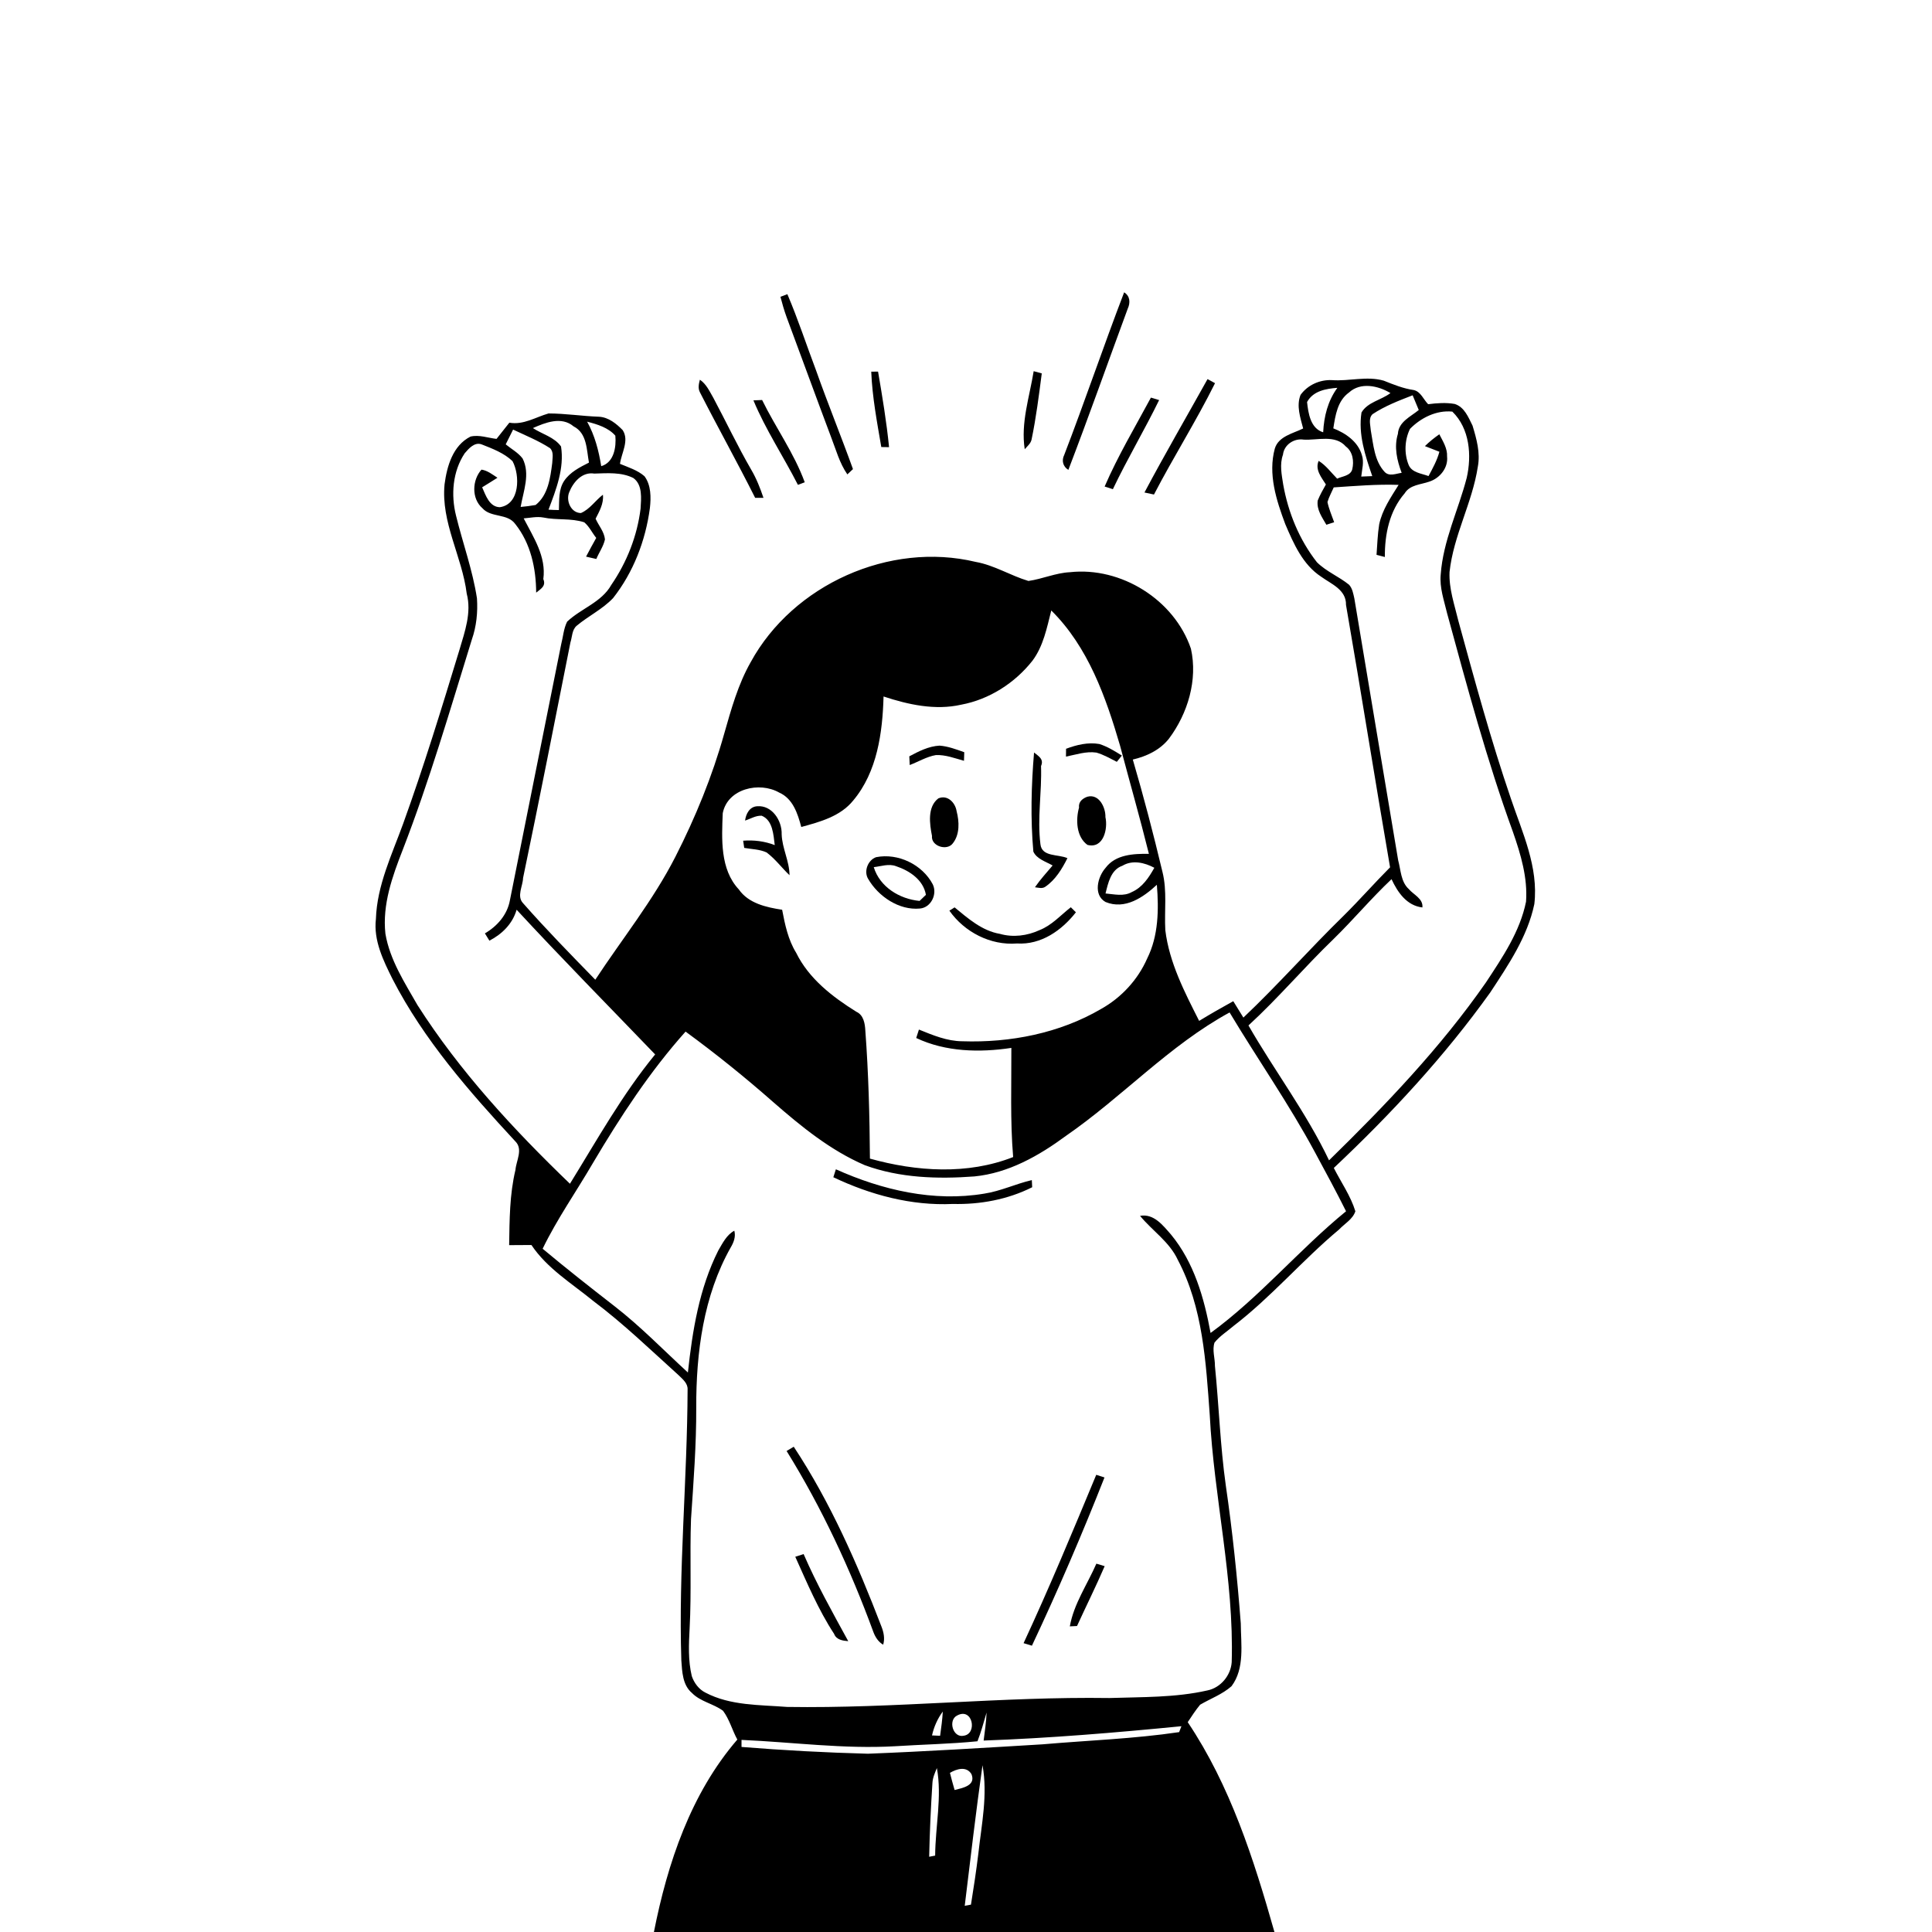 <svg xmlns="http://www.w3.org/2000/svg" viewBox="0 0 1024 1024" version="1.1">
<g id="Parent-Group"><g id="Group-rgba(0,0,0,0)" fill="rgba(0,0,0,0)">
<path fill="rgba(0,0,0,0)" opacity="1.00" d=" M 0.00 0.00 L 1024.00 0.00 L 1024.00 1024.00 L 675.48 1024.00 C 664.52 985.39 652.08 946.41 629.52 912.78 C 631.63 909.63 633.67 906.44 636.09 903.53 C 641.62 900.29 647.88 898.03 652.74 893.72 C 659.83 884.27 657.71 871.45 657.64 860.43 C 655.77 835.98 653.24 811.58 649.70 787.32 C 646.74 766.31 646.07 745.08 643.94 724.00 C 644.02 719.94 642.38 715.55 643.72 711.60 C 646.52 708.10 650.44 705.67 653.82 702.77 C 673.90 687.36 690.31 667.90 709.70 651.70 C 712.59 648.62 717.07 646.18 718.37 641.98 C 715.85 633.80 710.79 626.64 706.95 619.04 C 737.23 590.52 765.69 559.84 789.91 525.96 C 799.46 511.42 809.61 496.47 813.23 479.17 C 815.52 459.56 806.87 441.30 800.78 423.21 C 790.19 392.22 781.61 360.59 772.95 329.02 C 770.92 320.52 767.90 312.03 768.29 303.18 C 770.35 283.86 780.36 266.49 783.28 247.36 C 784.68 239.99 782.59 232.57 780.47 225.57 C 778.25 221.16 776.21 215.76 771.04 214.11 C 766.35 213.29 761.62 213.64 756.95 214.24 C 754.48 211.78 753.05 207.58 749.35 206.74 C 743.80 205.94 738.60 203.84 733.44 201.77 C 724.41 199.17 715.09 202.15 705.92 201.47 C 699.52 201.17 693.08 204.06 689.31 209.31 C 687.01 215.10 689.21 221.38 690.70 227.10 C 685.35 229.75 677.71 231.20 675.70 237.67 C 671.98 251.18 676.48 265.16 681.22 277.79 C 685.62 288.10 690.47 299.28 700.22 305.65 C 705.59 309.57 713.59 312.51 713.41 320.61 C 721.44 366.93 728.76 413.37 736.77 459.70 C 728.44 468.06 720.64 476.95 712.26 485.25 C 694.14 502.92 677.41 521.95 659.02 539.34 C 657.22 536.43 655.44 533.54 653.66 530.65 C 647.55 534.00 641.51 537.47 635.57 541.09 C 627.86 525.84 619.74 510.22 617.64 493.00 C 617.07 482.69 618.68 472.19 616.11 462.05 C 611.36 442.10 606.18 422.25 600.41 402.58 C 607.70 400.88 614.80 397.54 619.55 391.53 C 629.55 378.17 634.91 360.37 631.22 343.84 C 622.43 317.90 594.21 300.29 567.08 303.28 C 559.52 303.65 552.51 306.87 545.09 307.92 C 535.58 305.09 527.03 299.57 517.14 297.82 C 471.54 286.89 420.33 309.85 397.89 350.94 C 391.17 362.75 387.54 375.97 383.82 388.95 C 377.51 411.46 368.62 433.20 358.02 454.02 C 346.19 477.23 329.77 497.58 315.52 519.27 C 302.53 505.95 289.50 492.65 277.21 478.68 C 273.76 475.00 277.13 469.62 277.23 465.38 C 285.90 423.81 294.06 382.14 302.34 340.49 C 303.28 337.66 303.12 333.84 305.62 331.69 C 311.83 326.49 319.34 322.91 324.96 316.99 C 335.72 303.31 342.16 286.51 344.45 269.33 C 345.09 263.71 345.13 257.15 341.59 252.41 C 337.91 249.19 333.04 247.69 328.60 245.85 C 329.36 240.13 333.63 233.50 330.04 227.98 C 326.69 224.55 322.54 221.17 317.54 220.88 C 308.59 220.56 299.68 219.15 290.74 219.14 C 283.89 221.09 277.46 225.35 269.97 224.03 C 267.68 226.87 265.42 229.75 263.17 232.62 C 258.60 232.11 253.91 230.29 249.37 231.40 C 240.01 236.13 236.90 247.09 235.63 256.66 C 233.63 276.88 244.95 294.96 247.37 314.62 C 250.04 324.71 246.33 334.85 243.52 344.43 C 234.10 375.33 224.64 406.25 213.65 436.64 C 207.68 453.08 199.82 469.28 199.24 487.08 C 197.90 498.45 203.17 509.11 208.07 518.97 C 224.65 551.12 248.71 578.57 273.13 604.94 C 277.37 609.10 273.60 615.19 273.21 620.03 C 270.08 633.11 270.07 646.58 269.86 659.95 C 273.79 659.90 277.73 659.91 281.67 659.88 C 290.00 672.34 303.06 680.22 314.44 689.54 C 330.53 701.63 345.01 715.64 359.92 729.11 C 361.93 731.09 364.58 733.27 364.44 736.40 C 364.26 784.30 359.58 832.13 361.12 880.05 C 361.55 885.99 361.75 893.09 366.72 897.28 C 371.24 901.95 378.13 902.96 383.23 906.76 C 386.64 911.33 388.08 917.03 390.80 922.01 C 366.13 950.62 353.80 987.50 346.59 1024.00 L 0.00 1024.00 L 0.00 0.00 M 413.65 157.31 C 414.59 160.94 415.63 164.54 416.91 168.07 C 424.79 189.24 432.52 210.47 440.47 231.61 C 443.09 238.32 444.95 245.46 449.12 251.44 C 450.10 250.50 451.09 249.57 452.09 248.63 C 445.80 231.14 438.75 213.91 432.55 196.38 C 427.45 182.90 422.98 169.18 417.32 155.92 C 416.09 156.38 414.87 156.85 413.65 157.31 M 595.82 154.94 C 584.86 183.51 575.06 212.53 564.07 241.10 C 562.57 244.11 563.37 247.27 566.25 249.06 C 577.11 220.74 587.20 192.12 597.70 163.67 C 599.18 160.48 599.02 156.94 595.82 154.94 M 461.78 197.00 C 462.31 210.46 464.85 223.69 467.10 236.94 C 468.46 236.96 469.84 236.98 471.22 237.00 C 469.89 223.57 467.66 210.25 465.39 196.95 C 464.49 196.96 462.68 196.99 461.78 197.00 M 547.87 196.74 C 545.66 210.39 540.95 224.16 543.13 238.10 C 544.46 236.52 546.29 235.11 546.75 232.99 C 549.16 221.40 550.64 209.63 552.16 197.90 C 550.73 197.50 549.29 197.12 547.87 196.74 M 640.02 200.94 C 628.87 220.97 617.34 240.79 606.59 261.03 C 608.26 261.41 609.94 261.76 611.63 262.11 C 621.97 242.19 634.01 223.20 643.99 203.09 C 642.66 202.37 641.34 201.66 640.02 200.94 M 370.95 201.26 C 370.37 203.43 369.85 205.85 370.99 207.95 C 380.54 226.69 390.81 245.06 400.25 263.87 C 401.71 263.87 403.19 263.87 404.66 263.87 C 402.92 258.72 400.92 253.62 398.15 248.92 C 390.97 236.53 384.86 223.56 378.12 210.93 C 376.10 207.47 374.39 203.54 370.95 201.26 M 610.01 210.74 C 601.62 226.33 592.52 241.59 585.48 257.87 C 586.93 258.34 588.38 258.81 589.85 259.28 C 597.47 243.25 606.58 228.00 614.36 212.05 C 612.91 211.61 611.46 211.17 610.01 210.74 M 399.33 212.20 C 405.82 227.80 415.25 241.95 422.91 256.98 C 424.11 256.52 425.32 256.07 426.53 255.62 C 420.90 240.18 411.13 226.71 403.94 212.01 C 402.40 212.07 400.86 212.13 399.33 212.20 Z" />
<path fill="rgba(0,0,0,0)" opacity="1.00" d=" M 715.03 208.01 C 721.17 202.40 730.47 204.41 736.97 208.34 C 732.10 212.05 724.81 213.12 721.62 218.64 C 719.82 230.16 723.60 241.55 727.33 252.35 C 725.37 252.46 723.43 252.54 721.49 252.59 C 721.88 248.82 723.09 244.92 721.82 241.19 C 719.77 234.08 713.25 229.60 706.69 227.04 C 707.78 220.12 708.89 212.40 715.03 208.01 Z" />
<path fill="rgba(0,0,0,0)" opacity="1.00" d=" M 692.77 213.08 C 696.03 207.15 702.75 206.04 708.83 205.55 C 703.79 212.47 701.73 220.67 701.31 229.12 C 694.55 227.08 693.42 218.98 692.77 213.08 Z" />
<path fill="rgba(0,0,0,0)" opacity="1.00" d=" M 727.47 219.53 C 734.01 215.18 741.43 212.34 748.73 209.51 C 749.78 212.12 750.88 214.71 751.97 217.31 C 747.73 220.83 741.29 223.52 740.92 229.94 C 738.77 236.90 740.44 244.05 742.91 250.61 C 739.97 251.02 736.31 252.69 733.90 250.14 C 728.44 244.28 727.92 235.64 726.56 228.18 C 726.38 225.28 725.14 221.77 727.47 219.53 Z" />
<path fill="rgba(0,0,0,0)" opacity="1.00" d=" M 747.33 227.31 C 753.08 221.44 761.35 217.30 769.76 218.16 C 779.01 227.13 780.11 241.40 777.38 253.31 C 772.94 270.38 764.88 286.64 763.61 304.46 C 762.92 311.49 765.40 318.28 766.98 325.01 C 777.62 363.99 788.10 403.09 801.94 441.09 C 806.04 452.89 809.75 465.25 808.83 477.90 C 805.62 493.76 796.37 507.38 787.62 520.66 C 763.61 555.18 734.41 585.68 704.42 615.00 C 692.45 589.87 675.55 567.58 661.71 543.51 C 677.50 529.02 691.34 512.62 706.76 497.76 C 717.32 487.45 726.80 476.11 737.54 465.98 C 740.77 472.90 745.55 480.00 753.90 480.97 C 754.39 476.27 749.21 474.25 746.70 471.23 C 742.45 467.40 742.46 461.08 741.06 455.97 C 733.23 409.70 725.61 363.40 717.82 317.12 C 717.24 314.64 716.82 311.91 715.06 309.95 C 709.68 305.58 702.96 302.93 698.01 298.01 C 688.68 286.12 682.78 271.72 680.14 256.90 C 679.33 251.67 678.14 246.16 680.00 241.00 C 680.57 235.71 685.86 232.19 690.99 233.01 C 698.30 233.44 707.73 230.21 713.33 236.66 C 717.02 239.39 717.73 244.49 716.73 248.71 C 715.85 252.24 711.32 252.43 708.72 253.70 C 705.52 250.48 702.81 246.66 698.91 244.27 C 696.87 248.96 700.42 253.05 702.75 256.78 C 701.18 259.56 699.60 262.34 698.41 265.31 C 697.75 270.19 700.75 274.17 703.00 278.13 C 704.37 277.68 705.74 277.23 707.13 276.79 C 705.88 273.25 704.35 269.78 703.58 266.10 C 704.38 263.40 705.79 260.91 706.91 258.33 C 718.35 257.57 729.80 256.59 741.29 256.99 C 737.19 263.58 732.62 270.18 731.00 277.91 C 730.14 283.25 730.00 288.68 729.59 294.07 C 731.05 294.45 732.52 294.84 734.00 295.22 C 733.91 283.22 736.40 270.85 744.49 261.50 C 747.30 256.89 752.99 256.90 757.59 255.26 C 763.10 253.49 767.64 248.00 766.98 241.96 C 767.22 237.65 764.75 233.86 762.87 230.18 C 760.16 232.07 757.59 234.14 755.24 236.45 C 757.78 237.48 760.34 238.45 762.91 239.44 C 761.68 244.03 759.37 248.18 757.15 252.33 C 753.58 250.96 748.28 250.56 746.60 246.38 C 744.16 240.37 744.47 233.12 747.33 227.31 Z" />
<path fill="rgba(0,0,0,0)" opacity="1.00" d=" M 282.44 226.89 C 289.10 223.96 297.56 220.55 304.01 225.98 C 311.20 229.63 310.88 238.40 312.16 245.19 C 307.27 247.66 302.09 250.26 298.96 254.96 C 296.00 259.51 296.43 265.14 296.23 270.34 C 294.39 270.33 292.55 270.24 290.72 270.13 C 294.76 259.47 299.18 248.19 297.36 236.64 C 293.86 231.69 287.37 230.12 282.44 226.89 Z" />
<path fill="rgba(0,0,0,0)" opacity="1.00" d=" M 311.19 223.50 C 316.57 224.86 322.49 226.69 326.14 230.92 C 326.70 236.91 325.44 245.14 318.66 247.08 C 317.34 238.88 315.27 230.81 311.19 223.50 Z" />
<path fill="rgba(0,0,0,0)" opacity="1.00" d=" M 271.95 227.69 C 278.54 230.81 285.37 233.55 291.52 237.53 C 293.64 239.58 292.78 242.77 292.69 245.46 C 291.67 253.32 290.52 262.39 283.89 267.65 C 281.25 268.12 278.61 268.46 275.95 268.69 C 277.42 260.26 281.15 251.23 276.99 243.01 C 274.63 239.89 271.03 237.98 268.04 235.52 C 269.35 232.91 270.64 230.30 271.95 227.69 Z" />
<path fill="rgba(0,0,0,0)" opacity="1.00" d=" M 246.30 240.25 C 248.47 237.71 251.59 234.10 255.34 235.56 C 261.04 237.80 267.15 240.11 271.64 244.41 C 275.69 251.89 275.63 267.35 264.89 268.83 C 259.37 268.67 257.42 262.50 255.55 258.28 C 258.25 256.58 260.99 254.96 263.66 253.22 C 261.01 251.50 258.41 249.40 255.20 248.91 C 250.23 254.42 249.82 264.24 255.67 269.34 C 260.24 274.56 268.97 271.92 273.15 277.80 C 281.31 288.08 284.11 301.26 284.18 314.11 C 286.31 312.30 289.62 310.75 287.97 306.94 C 289.60 294.96 282.75 284.83 277.56 274.75 C 280.96 274.50 284.47 273.66 287.90 274.28 C 295.09 275.81 302.58 274.52 309.66 276.83 C 312.34 279.05 313.83 282.42 316.02 285.10 C 314.18 288.39 312.36 291.69 310.62 295.03 C 312.43 295.47 314.24 295.88 316.06 296.27 C 317.50 292.79 319.84 289.61 320.64 285.90 C 320.27 281.83 317.27 278.54 315.68 274.93 C 317.72 270.93 320.06 266.86 319.56 262.21 C 315.54 265.27 312.63 269.91 307.90 271.92 C 302.57 271.88 299.80 265.32 301.72 260.83 C 303.84 255.52 308.56 249.96 314.99 251.01 C 321.86 250.80 329.29 250.16 335.67 253.35 C 340.69 256.95 339.83 264.27 339.52 269.58 C 337.75 284.03 332.24 298.01 324.01 310.00 C 318.81 319.28 307.99 322.46 300.59 329.49 C 298.71 333.23 298.47 337.55 297.42 341.56 C 288.29 386.75 279.36 431.98 270.26 477.18 C 268.88 484.82 263.58 490.87 257.01 494.71 C 257.80 496.00 258.59 497.28 259.39 498.58 C 266.13 495.09 271.65 489.64 273.82 482.18 C 297.86 508.17 322.72 533.35 347.24 558.87 C 329.83 580.10 316.46 604.14 302.08 627.41 C 272.16 598.62 243.68 567.84 221.28 532.74 C 214.43 520.75 206.61 508.72 204.27 494.86 C 202.59 479.40 207.94 464.54 213.47 450.39 C 227.59 413.92 238.52 376.35 250.07 339.02 C 252.53 332.03 253.29 324.50 252.80 317.14 C 250.52 302.21 245.29 287.94 241.71 273.32 C 238.93 262.30 239.90 249.87 246.30 240.25 Z" />
<path fill="rgba(0,0,0,0)" opacity="1.00" d=" M 557.20 323.56 C 576.76 342.92 586.14 369.51 593.68 395.31 C 598.74 414.40 604.18 433.38 608.94 452.55 C 600.80 452.45 591.25 452.89 585.97 459.99 C 581.72 464.79 579.34 474.32 585.94 478.07 C 596.27 482.33 605.93 475.65 613.16 468.96 C 614.22 482.08 614.04 495.99 608.03 508.02 C 603.10 519.26 594.39 528.71 583.70 534.71 C 561.62 547.66 535.41 552.75 510.01 551.89 C 501.90 551.84 494.42 548.66 487.05 545.69 C 486.56 547.17 486.07 548.66 485.61 550.16 C 501.22 557.56 519.22 557.95 536.04 555.41 C 536.12 574.69 535.38 594.02 536.99 613.26 C 512.81 622.78 485.71 620.96 461.08 614.09 C 460.92 591.47 460.33 568.84 458.65 546.29 C 458.45 542.50 457.74 537.98 453.86 536.24 C 441.16 528.31 428.73 518.74 421.99 505.01 C 417.71 498.08 416.05 490.07 414.55 482.19 C 406.16 480.90 396.74 478.84 391.58 471.40 C 381.57 460.69 382.53 444.57 383.07 431.00 C 385.63 417.95 402.53 414.13 412.95 420.06 C 420.27 423.26 422.80 431.23 424.69 438.32 C 434.67 435.59 445.45 432.70 452.25 424.25 C 464.97 409.07 467.77 388.29 468.30 369.15 C 481.42 373.49 495.68 376.62 509.44 373.50 C 524.32 370.73 537.89 362.03 547.21 350.21 C 553.02 342.46 554.86 332.74 557.20 323.56 M 565.03 396.87 C 565.01 398.25 565.00 399.63 564.99 401.02 C 570.28 399.98 575.64 398.09 581.11 398.89 C 584.93 399.97 588.41 402.01 591.94 403.79 C 592.83 402.68 593.71 401.57 594.61 400.46 C 590.82 398.10 586.95 395.68 582.67 394.34 C 576.67 393.29 570.62 394.78 565.03 396.87 M 481.95 400.87 C 482.01 402.40 482.09 403.94 482.17 405.49 C 486.79 403.74 491.14 401.04 496.06 400.20 C 501.18 400.00 506.06 401.89 510.93 403.24 C 510.97 401.72 511.02 400.20 511.08 398.69 C 506.84 397.19 502.51 395.54 497.99 395.20 C 492.20 395.50 486.96 398.21 481.95 400.87 M 548.07 398.84 C 546.61 416.28 546.14 433.93 547.70 451.37 C 549.48 455.29 554.33 456.67 557.91 458.72 C 554.72 462.51 551.34 466.17 548.54 470.27 C 550.32 470.47 552.36 471.15 553.98 470.03 C 559.38 466.37 562.88 460.58 565.76 454.85 C 560.88 452.64 552.18 454.31 551.45 447.44 C 549.72 433.66 552.25 419.83 551.77 406.02 C 553.47 402.20 550.20 400.66 548.07 398.84 M 576.32 422.28 C 573.95 423.11 571.50 424.89 571.92 427.98 C 570.11 434.41 570.42 443.50 576.35 447.80 C 584.90 450.03 587.28 439.25 585.90 433.10 C 586.06 427.97 582.49 420.59 576.32 422.28 M 497.34 423.16 C 491.41 427.71 492.73 436.73 493.97 443.03 C 493.39 448.58 502.00 451.13 505.01 446.99 C 508.77 442.29 508.46 435.46 507.03 429.98 C 506.38 425.57 502.33 421.05 497.34 423.16 M 401.32 427.33 C 397.28 427.56 395.36 431.37 394.90 434.92 C 397.79 434.02 400.58 432.18 403.71 432.35 C 409.67 434.77 409.93 442.56 410.63 447.92 C 405.28 445.86 399.59 445.14 393.89 445.59 C 394.06 446.86 394.25 448.13 394.45 449.40 C 398.39 450.11 402.59 450.10 406.27 451.80 C 410.89 455.22 414.31 459.93 418.46 463.88 C 418.43 456.43 414.54 449.66 414.30 442.19 C 414.54 434.97 409.19 426.68 401.32 427.33 M 464.37 454.32 C 459.99 455.82 457.69 461.83 460.14 465.83 C 465.50 475.09 476.49 482.61 487.59 481.54 C 493.46 481.04 496.95 473.88 494.36 468.67 C 488.83 458.23 476.02 452.02 464.37 454.32 M 503.19 482.67 C 511.20 494.05 524.99 501.18 539.01 500.06 C 551.82 500.86 562.73 493.15 570.26 483.54 C 569.35 482.65 568.45 481.75 567.55 480.86 C 562.17 485.08 557.49 490.42 550.99 492.98 C 544.47 495.99 536.96 496.96 529.98 494.97 C 520.53 493.37 513.09 486.81 505.95 480.93 C 505.26 481.37 503.88 482.24 503.19 482.67 Z" />
<path fill="rgba(0,0,0,0)" opacity="1.00" d=" M 594.91 458.86 C 600.23 455.65 606.70 457.20 611.82 459.94 C 608.93 465.12 605.50 470.37 599.83 472.83 C 595.57 475.26 590.55 473.95 585.95 473.56 C 587.32 468.05 588.76 460.95 594.91 458.86 Z" />
<path fill="rgba(0,0,0,0)" opacity="1.00" d=" M 463.11 459.61 C 466.97 459.17 471.05 457.65 474.85 459.07 C 481.99 461.44 489.38 466.29 490.75 474.27 C 489.62 475.34 488.51 476.41 487.40 477.50 C 476.83 476.52 466.33 470.14 463.11 459.61 Z" />
<path fill="rgba(0,0,0,0)" opacity="1.00" d=" M 564.99 602.02 C 594.82 581.44 619.69 554.07 651.71 536.62 C 666.63 561.52 683.33 585.35 697.08 610.96 C 702.62 621.25 708.22 631.52 713.43 641.99 C 688.49 662.38 667.71 687.47 641.63 706.50 C 638.24 687.97 632.86 669.11 620.65 654.33 C 616.42 649.50 611.54 643.09 604.25 644.43 C 610.77 652.35 619.84 658.19 624.26 667.75 C 637.59 692.94 639.18 722.10 641.19 749.96 C 643.42 793.78 654.13 836.96 652.83 880.98 C 652.34 888.06 646.95 894.55 639.93 895.97 C 622.93 899.83 605.32 899.41 588.00 899.99 C 531.00 899.16 474.15 905.61 417.16 904.71 C 402.66 903.56 387.14 904.10 373.89 897.12 C 370.39 895.39 367.88 891.97 366.66 888.36 C 364.66 880.05 365.07 871.42 365.52 862.97 C 366.54 843.70 365.57 824.40 366.25 805.14 C 367.58 785.44 369.10 765.74 369.02 746.00 C 368.94 716.97 372.81 686.81 387.30 661.16 C 388.89 658.50 390.06 655.42 389.20 652.30 C 385.10 654.53 383.01 658.89 380.73 662.75 C 370.61 682.85 366.99 705.31 364.60 727.46 C 351.72 715.65 339.55 703.03 325.71 692.31 C 312.87 682.33 300.08 672.29 287.61 661.86 C 295.30 645.99 305.48 631.53 314.33 616.32 C 328.81 591.88 344.39 568.00 363.37 546.77 C 379.42 558.52 394.92 571.00 409.85 584.15 C 424.65 597.07 440.17 609.75 458.38 617.58 C 476.88 624.37 497.01 624.99 516.46 623.53 C 534.52 621.75 550.65 612.60 564.99 602.02 M 443.03 619.75 C 442.57 621.14 442.12 622.55 441.69 623.96 C 461.37 633.32 483.07 639.15 505.01 638.12 C 519.47 638.48 534.11 635.79 547.08 629.26 C 547.03 628.31 546.94 626.43 546.89 625.48 C 538.36 627.45 530.38 631.33 521.68 632.65 C 494.83 637.16 467.51 630.74 443.03 619.75 M 416.91 769.05 C 435.64 799.27 450.69 831.69 462.93 865.05 C 463.94 867.73 465.55 870.24 468.10 871.73 C 469.10 868.45 468.37 865.05 467.13 861.96 C 454.47 828.99 440.21 796.34 420.70 766.80 C 419.43 767.53 418.16 768.29 416.91 769.05 M 581.03 781.68 C 568.61 811.60 556.17 841.52 542.52 870.91 C 543.98 871.35 545.45 871.80 546.94 872.25 C 560.74 842.96 573.54 813.20 585.40 783.08 C 583.94 782.59 582.48 782.13 581.03 781.68 M 421.51 825.12 C 427.77 839.00 433.72 853.18 442.08 865.97 C 443.28 869.16 446.67 869.61 449.59 869.86 C 441.29 854.69 432.82 839.59 425.93 823.69 C 424.45 824.15 422.98 824.62 421.51 825.12 M 581.10 828.77 C 576.33 839.75 569.13 850.07 567.03 862.01 C 567.98 861.96 569.89 861.87 570.84 861.82 C 575.69 851.23 580.89 840.80 585.50 830.10 C 584.03 829.64 582.56 829.19 581.10 828.77 Z" />
<path fill="rgba(0,0,0,0)" opacity="1.00" d=" M 493.99 919.81 C 495.00 915.23 496.92 910.92 499.70 907.16 C 499.47 911.46 498.86 915.72 498.28 920.00 C 497.21 919.95 495.06 919.85 493.99 919.81 Z" />
<path fill="rgba(0,0,0,0)" opacity="1.00" d=" M 518.08 922.91 C 520.05 917.95 521.38 912.77 522.91 907.68 C 522.72 912.65 521.97 917.58 521.35 922.53 C 556.37 921.28 591.31 918.35 626.18 914.93 C 625.77 915.96 625.37 917.01 624.97 918.06 C 600.98 921.62 576.72 922.43 552.59 924.53 C 521.74 926.38 490.89 928.31 460.00 929.51 C 437.65 928.92 415.31 927.71 393.02 925.92 C 393.01 924.66 393.01 923.42 393.02 922.18 C 420.15 923.37 447.22 927.10 474.41 925.54 C 488.97 924.61 503.56 924.35 518.08 922.91 Z" />
<path fill="rgba(0,0,0,0)" opacity="1.00" d=" M 507.38 909.21 C 515.55 904.89 518.12 918.86 510.89 919.95 C 505.03 921.37 502.30 911.59 507.38 909.21 Z" />
<path fill="rgba(0,0,0,0)" opacity="1.00" d=" M 520.74 935.61 C 523.61 951.27 520.25 966.91 518.54 982.46 C 517.44 991.50 516.08 1000.51 514.63 1009.50 C 513.81 1009.65 512.16 1009.95 511.33 1010.10 C 514.34 985.26 517.26 960.39 520.74 935.61 Z" />
<path fill="rgba(0,0,0,0)" opacity="1.00" d=" M 503.49 939.65 C 507.07 937.55 512.18 935.94 514.88 940.29 C 517.47 946.57 509.74 947.73 505.96 948.74 C 505.10 945.76 504.21 942.60 503.49 939.65 Z" />
<path fill="rgba(0,0,0,0)" opacity="1.00" d=" M 496.57 937.12 C 499.36 952.37 495.74 968.14 495.65 983.51 C 494.85 983.67 493.27 983.97 492.48 984.12 C 492.76 971.06 493.36 958.00 494.21 944.97 C 494.36 942.20 495.52 939.63 496.57 937.12 Z" />
</g>
<g id="Group-000000" fill="#000000">
<path fill="#000000" opacity="1.00" d=" M 413.65 157.31 C 414.87 156.85 416.09 156.38 417.32 155.92 C 422.98 169.18 427.45 182.90 432.55 196.38 C 438.75 213.91 445.80 231.14 452.09 248.63 C 451.09 249.57 450.10 250.50 449.12 251.44 C 444.95 245.46 443.09 238.32 440.47 231.61 C 432.52 210.47 424.79 189.24 416.91 168.07 C 415.63 164.54 414.59 160.94 413.65 157.31 Z" />
<path fill="#000000" opacity="1.00" d=" M 595.82 154.94 C 599.02 156.94 599.18 160.48 597.70 163.67 C 587.20 192.12 577.11 220.74 566.25 249.06 C 563.37 247.27 562.57 244.11 564.07 241.10 C 575.06 212.53 584.86 183.51 595.82 154.94 Z" />
<path fill="#000000" opacity="1.00" d=" M 461.78 197.00 C 462.68 196.99 464.49 196.96 465.39 196.95 C 467.66 210.25 469.89 223.57 471.22 237.00 C 469.84 236.98 468.46 236.96 467.10 236.94 C 464.85 223.69 462.31 210.46 461.78 197.00 Z" />
<path fill="#000000" opacity="1.00" d=" M 547.87 196.74 C 549.29 197.12 550.73 197.50 552.16 197.90 C 550.64 209.63 549.16 221.40 546.75 232.99 C 546.29 235.11 544.46 236.52 543.13 238.10 C 540.95 224.16 545.66 210.39 547.87 196.74 Z" />
<path fill="#000000" opacity="1.00" d=" M 705.92 201.47 C 715.09 202.15 724.41 199.17 733.44 201.77 C 738.60 203.84 743.80 205.94 749.35 206.74 C 753.05 207.58 754.48 211.78 756.95 214.24 C 761.62 213.64 766.35 213.29 771.04 214.11 C 776.21 215.76 778.25 221.16 780.47 225.57 C 782.59 232.57 784.68 239.99 783.28 247.36 C 780.36 266.49 770.35 283.86 768.29 303.18 C 767.90 312.03 770.92 320.52 772.95 329.02 C 781.61 360.59 790.19 392.22 800.78 423.21 C 806.87 441.30 815.52 459.56 813.23 479.17 C 809.61 496.47 799.46 511.42 789.91 525.96 C 765.69 559.84 737.23 590.52 706.95 619.04 C 710.79 626.64 715.85 633.80 718.37 641.98 C 717.07 646.18 712.59 648.62 709.70 651.70 C 690.31 667.90 673.90 687.36 653.82 702.77 C 650.44 705.67 646.52 708.10 643.72 711.60 C 642.38 715.55 644.02 719.94 643.94 724.00 C 646.07 745.08 646.74 766.31 649.70 787.32 C 653.24 811.58 655.77 835.98 657.64 860.43 C 657.71 871.45 659.83 884.27 652.74 893.72 C 647.88 898.03 641.62 900.29 636.09 903.53 C 633.67 906.44 631.63 909.63 629.52 912.78 C 652.08 946.41 664.52 985.39 675.48 1024.00 L 346.59 1024.00 C 353.80 987.50 366.13 950.62 390.80 922.01 C 388.08 917.03 386.64 911.33 383.23 906.76 C 378.13 902.96 371.24 901.95 366.72 897.28 C 361.75 893.09 361.55 885.99 361.12 880.05 C 359.58 832.13 364.26 784.30 364.44 736.40 C 364.58 733.27 361.93 731.09 359.92 729.11 C 345.01 715.64 330.53 701.63 314.44 689.54 C 303.06 680.22 290.00 672.34 281.67 659.88 C 277.73 659.91 273.79 659.90 269.86 659.95 C 270.07 646.58 270.08 633.11 273.21 620.03 C 273.60 615.19 277.37 609.10 273.13 604.94 C 248.71 578.57 224.65 551.12 208.07 518.97 C 203.17 509.11 197.90 498.45 199.24 487.08 C 199.82 469.28 207.68 453.08 213.65 436.64 C 224.64 406.25 234.10 375.33 243.52 344.43 C 246.33 334.85 250.04 324.71 247.37 314.62 C 244.95 294.96 233.63 276.88 235.63 256.66 C 236.90 247.09 240.01 236.13 249.37 231.40 C 253.91 230.29 258.60 232.11 263.17 232.62 C 265.42 229.75 267.68 226.87 269.97 224.03 C 277.46 225.35 283.89 221.09 290.74 219.14 C 299.68 219.15 308.59 220.56 317.54 220.88 C 322.54 221.17 326.69 224.55 330.04 227.98 C 333.63 233.50 329.36 240.13 328.60 245.85 C 333.04 247.69 337.91 249.19 341.59 252.41 C 345.13 257.15 345.09 263.71 344.45 269.33 C 342.16 286.51 335.72 303.31 324.96 316.99 C 319.34 322.91 311.83 326.49 305.62 331.69 C 303.12 333.84 303.28 337.66 302.34 340.49 C 294.06 382.14 285.90 423.81 277.23 465.38 C 277.13 469.62 273.76 475.00 277.21 478.68 C 289.50 492.65 302.53 505.95 315.52 519.27 C 329.77 497.58 346.19 477.23 358.02 454.02 C 368.62 433.20 377.51 411.46 383.82 388.95 C 387.54 375.97 391.17 362.75 397.89 350.94 C 420.33 309.85 471.54 286.89 517.14 297.82 C 527.03 299.57 535.58 305.09 545.09 307.92 C 552.51 306.87 559.52 303.65 567.08 303.28 C 594.21 300.29 622.43 317.90 631.22 343.84 C 634.91 360.37 629.55 378.17 619.55 391.53 C 614.80 397.54 607.70 400.88 600.41 402.58 C 606.18 422.25 611.36 442.10 616.11 462.05 C 618.68 472.19 617.07 482.69 617.64 493.00 C 619.74 510.22 627.86 525.84 635.57 541.09 C 641.51 537.47 647.55 534.00 653.66 530.65 C 655.44 533.54 657.22 536.43 659.02 539.34 C 677.41 521.95 694.14 502.92 712.26 485.25 C 720.64 476.95 728.44 468.06 736.77 459.70 C 728.76 413.37 721.44 366.93 713.41 320.61 C 713.59 312.51 705.59 309.57 700.22 305.65 C 690.47 299.28 685.62 288.10 681.22 277.79 C 676.48 265.16 671.98 251.18 675.70 237.67 C 677.71 231.20 685.35 229.75 690.70 227.10 C 689.21 221.38 687.01 215.10 689.31 209.31 C 693.08 204.06 699.52 201.17 705.92 201.47 M 715.03 208.01 C 708.89 212.40 707.78 220.12 706.69 227.04 C 713.25 229.60 719.77 234.08 721.82 241.19 C 723.09 244.92 721.88 248.82 721.49 252.59 C 723.43 252.54 725.37 252.46 727.33 252.35 C 723.60 241.55 719.82 230.16 721.62 218.64 C 724.81 213.12 732.10 212.05 736.97 208.34 C 730.47 204.41 721.17 202.40 715.03 208.01 M 692.77 213.08 C 693.42 218.98 694.55 227.08 701.31 229.12 C 701.73 220.67 703.79 212.47 708.83 205.55 C 702.75 206.04 696.03 207.15 692.77 213.08 M 727.47 219.53 C 725.14 221.77 726.38 225.28 726.56 228.18 C 727.92 235.64 728.44 244.28 733.90 250.14 C 736.31 252.69 739.97 251.02 742.91 250.61 C 740.44 244.05 738.77 236.90 740.92 229.94 C 741.29 223.52 747.73 220.83 751.97 217.31 C 750.88 214.71 749.78 212.12 748.73 209.51 C 741.43 212.34 734.01 215.18 727.47 219.53 M 747.33 227.31 C 744.47 233.12 744.16 240.37 746.60 246.38 C 748.28 250.56 753.58 250.96 757.15 252.33 C 759.37 248.18 761.68 244.03 762.91 239.44 C 760.34 238.45 757.78 237.48 755.24 236.45 C 757.59 234.14 760.16 232.07 762.87 230.18 C 764.75 233.86 767.22 237.65 766.98 241.96 C 767.64 248.00 763.10 253.49 757.59 255.26 C 752.99 256.90 747.30 256.89 744.49 261.50 C 736.40 270.85 733.91 283.22 734.00 295.22 C 732.52 294.84 731.05 294.45 729.59 294.07 C 730.00 288.68 730.14 283.25 731.00 277.91 C 732.62 270.18 737.19 263.58 741.29 256.99 C 729.80 256.59 718.35 257.57 706.91 258.33 C 705.79 260.91 704.38 263.40 703.58 266.10 C 704.35 269.78 705.88 273.25 707.13 276.79 C 705.74 277.23 704.37 277.68 703.00 278.13 C 700.75 274.17 697.75 270.19 698.41 265.31 C 699.60 262.34 701.18 259.56 702.75 256.78 C 700.42 253.05 696.87 248.96 698.91 244.27 C 702.81 246.66 705.52 250.48 708.72 253.70 C 711.32 252.43 715.85 252.24 716.73 248.71 C 717.73 244.49 717.02 239.39 713.33 236.66 C 707.73 230.21 698.30 233.44 690.99 233.01 C 685.86 232.19 680.57 235.71 680.00 241.00 C 678.14 246.16 679.33 251.67 680.14 256.90 C 682.78 271.72 688.68 286.12 698.01 298.01 C 702.96 302.93 709.68 305.58 715.06 309.95 C 716.82 311.91 717.24 314.64 717.82 317.12 C 725.61 363.40 733.23 409.70 741.06 455.97 C 742.46 461.08 742.45 467.40 746.70 471.23 C 749.21 474.25 754.39 476.27 753.90 480.97 C 745.55 480.00 740.77 472.90 737.54 465.98 C 726.80 476.11 717.32 487.45 706.76 497.76 C 691.34 512.62 677.50 529.02 661.71 543.51 C 675.55 567.58 692.45 589.87 704.42 615.00 C 734.41 585.68 763.61 555.18 787.62 520.66 C 796.37 507.38 805.62 493.76 808.83 477.90 C 809.75 465.25 806.04 452.89 801.94 441.09 C 788.10 403.09 777.62 363.99 766.98 325.01 C 765.40 318.28 762.92 311.49 763.61 304.46 C 764.88 286.64 772.94 270.38 777.38 253.31 C 780.11 241.40 779.01 227.13 769.76 218.16 C 761.35 217.30 753.08 221.44 747.33 227.31 M 282.44 226.89 C 287.37 230.12 293.86 231.69 297.36 236.64 C 299.18 248.19 294.76 259.47 290.72 270.13 C 292.55 270.24 294.39 270.33 296.23 270.34 C 296.43 265.14 296.00 259.51 298.96 254.96 C 302.09 250.26 307.27 247.66 312.16 245.19 C 310.88 238.40 311.20 229.63 304.01 225.98 C 297.56 220.55 289.10 223.96 282.44 226.89 M 311.19 223.50 C 315.27 230.81 317.34 238.88 318.66 247.08 C 325.44 245.14 326.70 236.91 326.14 230.92 C 322.49 226.69 316.57 224.86 311.19 223.50 M 271.95 227.69 C 270.64 230.30 269.35 232.91 268.04 235.52 C 271.03 237.98 274.63 239.89 276.99 243.01 C 281.15 251.23 277.42 260.26 275.95 268.69 C 278.61 268.46 281.25 268.12 283.89 267.65 C 290.52 262.39 291.67 253.32 292.69 245.46 C 292.78 242.77 293.64 239.58 291.52 237.53 C 285.37 233.55 278.54 230.81 271.95 227.69 M 246.30 240.25 C 239.90 249.87 238.93 262.30 241.71 273.32 C 245.29 287.94 250.52 302.21 252.80 317.14 C 253.29 324.50 252.53 332.03 250.07 339.02 C 238.52 376.35 227.59 413.92 213.47 450.39 C 207.94 464.54 202.59 479.40 204.27 494.86 C 206.61 508.72 214.43 520.75 221.28 532.74 C 243.68 567.84 272.16 598.62 302.08 627.41 C 316.46 604.14 329.83 580.10 347.24 558.87 C 322.72 533.35 297.86 508.17 273.82 482.18 C 271.65 489.64 266.13 495.09 259.39 498.58 C 258.59 497.28 257.80 496.00 257.01 494.71 C 263.58 490.87 268.88 484.82 270.26 477.18 C 279.36 431.98 288.29 386.75 297.42 341.56 C 298.47 337.55 298.71 333.23 300.59 329.49 C 307.99 322.46 318.81 319.28 324.01 310.00 C 332.24 298.01 337.75 284.03 339.52 269.58 C 339.83 264.27 340.69 256.95 335.67 253.35 C 329.29 250.16 321.86 250.80 314.99 251.01 C 308.56 249.96 303.84 255.52 301.72 260.83 C 299.80 265.32 302.57 271.88 307.90 271.92 C 312.63 269.91 315.54 265.27 319.56 262.21 C 320.06 266.86 317.72 270.93 315.68 274.93 C 317.27 278.54 320.27 281.83 320.64 285.90 C 319.84 289.61 317.50 292.79 316.06 296.27 C 314.24 295.88 312.43 295.47 310.62 295.03 C 312.36 291.69 314.18 288.39 316.02 285.10 C 313.83 282.42 312.34 279.05 309.66 276.83 C 302.58 274.52 295.09 275.81 287.90 274.28 C 284.47 273.66 280.96 274.50 277.56 274.75 C 282.75 284.83 289.60 294.96 287.97 306.94 C 289.62 310.75 286.31 312.30 284.18 314.11 C 284.11 301.26 281.31 288.08 273.15 277.80 C 268.97 271.92 260.24 274.56 255.67 269.34 C 249.82 264.24 250.23 254.42 255.20 248.91 C 258.41 249.40 261.01 251.50 263.66 253.22 C 260.99 254.96 258.25 256.58 255.55 258.28 C 257.42 262.50 259.37 268.67 264.89 268.83 C 275.63 267.35 275.69 251.89 271.64 244.41 C 267.15 240.11 261.04 237.80 255.34 235.56 C 251.59 234.10 248.47 237.71 246.30 240.25 M 557.20 323.56 C 554.86 332.74 553.02 342.46 547.21 350.21 C 537.89 362.03 524.32 370.73 509.44 373.50 C 495.68 376.62 481.42 373.49 468.30 369.15 C 467.77 388.29 464.97 409.07 452.25 424.25 C 445.45 432.70 434.67 435.59 424.69 438.32 C 422.80 431.23 420.27 423.26 412.95 420.06 C 402.53 414.13 385.63 417.95 383.07 431.00 C 382.53 444.57 381.57 460.69 391.58 471.40 C 396.74 478.84 406.16 480.90 414.55 482.19 C 416.05 490.07 417.71 498.08 421.99 505.01 C 428.73 518.74 441.16 528.31 453.86 536.24 C 457.74 537.98 458.45 542.50 458.65 546.29 C 460.33 568.84 460.92 591.47 461.08 614.09 C 485.71 620.96 512.81 622.78 536.99 613.26 C 535.38 594.02 536.12 574.69 536.04 555.41 C 519.22 557.95 501.22 557.56 485.61 550.16 C 486.07 548.66 486.56 547.17 487.05 545.69 C 494.42 548.66 501.90 551.84 510.01 551.89 C 535.41 552.75 561.62 547.66 583.70 534.71 C 594.39 528.71 603.10 519.26 608.03 508.02 C 614.04 495.99 614.22 482.08 613.16 468.96 C 605.93 475.65 596.27 482.33 585.94 478.07 C 579.34 474.32 581.72 464.79 585.97 459.99 C 591.25 452.89 600.80 452.45 608.94 452.55 C 604.18 433.38 598.74 414.40 593.68 395.31 C 586.14 369.51 576.76 342.92 557.20 323.56 M 594.91 458.86 C 588.76 460.95 587.32 468.05 585.95 473.56 C 590.55 473.95 595.57 475.26 599.83 472.83 C 605.50 470.37 608.93 465.12 611.82 459.94 C 606.70 457.20 600.23 455.65 594.91 458.86 M 564.99 602.02 C 550.65 612.60 534.52 621.75 516.46 623.53 C 497.01 624.99 476.88 624.37 458.38 617.58 C 440.17 609.75 424.65 597.07 409.85 584.15 C 394.92 571.00 379.42 558.52 363.37 546.77 C 344.39 568.00 328.81 591.88 314.33 616.32 C 305.48 631.53 295.30 645.99 287.61 661.86 C 300.08 672.29 312.87 682.33 325.71 692.31 C 339.55 703.03 351.72 715.65 364.60 727.46 C 366.99 705.31 370.61 682.85 380.73 662.75 C 383.01 658.89 385.10 654.53 389.20 652.30 C 390.06 655.42 388.89 658.50 387.30 661.16 C 372.81 686.81 368.94 716.97 369.02 746.00 C 369.10 765.74 367.58 785.44 366.25 805.14 C 365.57 824.40 366.54 843.70 365.52 862.97 C 365.07 871.42 364.66 880.05 366.66 888.36 C 367.88 891.97 370.39 895.39 373.89 897.12 C 387.14 904.10 402.66 903.56 417.16 904.71 C 474.15 905.61 531.00 899.16 588.00 899.99 C 605.32 899.41 622.93 899.83 639.93 895.97 C 646.95 894.55 652.34 888.06 652.83 880.98 C 654.13 836.96 643.42 793.78 641.19 749.96 C 639.18 722.10 637.59 692.94 624.26 667.75 C 619.84 658.19 610.77 652.35 604.25 644.43 C 611.54 643.09 616.42 649.50 620.65 654.33 C 632.86 669.11 638.24 687.97 641.63 706.50 C 667.71 687.47 688.49 662.38 713.43 641.99 C 708.22 631.52 702.62 621.25 697.08 610.96 C 683.33 585.35 666.63 561.52 651.71 536.62 C 619.69 554.07 594.82 581.44 564.99 602.02 M 493.99 919.81 C 495.06 919.85 497.21 919.95 498.28 920.00 C 498.86 915.72 499.47 911.46 499.70 907.16 C 496.92 910.92 495.00 915.23 493.99 919.81 M 518.08 922.91 C 503.56 924.35 488.97 924.61 474.41 925.54 C 447.22 927.10 420.15 923.37 393.02 922.18 C 393.01 923.42 393.01 924.66 393.02 925.92 C 415.31 927.71 437.65 928.92 460.00 929.51 C 490.89 928.31 521.74 926.38 552.59 924.53 C 576.72 922.43 600.98 921.62 624.97 918.06 C 625.37 917.01 625.77 915.96 626.18 914.93 C 591.31 918.35 556.37 921.28 521.35 922.53 C 521.97 917.58 522.72 912.65 522.91 907.68 C 521.38 912.77 520.05 917.95 518.08 922.91 M 507.38 909.21 C 502.30 911.59 505.03 921.37 510.89 919.95 C 518.12 918.86 515.55 904.89 507.38 909.21 M 520.74 935.61 C 517.26 960.39 514.34 985.26 511.33 1010.10 C 512.16 1009.95 513.81 1009.65 514.63 1009.50 C 516.08 1000.51 517.44 991.50 518.54 982.46 C 520.25 966.91 523.61 951.27 520.74 935.61 M 503.49 939.65 C 504.21 942.60 505.10 945.76 505.96 948.74 C 509.74 947.73 517.47 946.57 514.88 940.29 C 512.18 935.94 507.07 937.55 503.49 939.65 M 496.57 937.12 C 495.52 939.63 494.36 942.20 494.21 944.97 C 493.36 958.00 492.76 971.06 492.48 984.12 C 493.27 983.97 494.85 983.67 495.65 983.51 C 495.74 968.14 499.36 952.37 496.57 937.12 Z" />
<path fill="#000000" opacity="1.00" d=" M 640.02 200.94 C 641.34 201.66 642.66 202.37 643.99 203.09 C 634.01 223.20 621.97 242.19 611.63 262.11 C 609.94 261.76 608.26 261.41 606.59 261.03 C 617.34 240.79 628.87 220.97 640.02 200.94 Z" />
<path fill="#000000" opacity="1.00" d=" M 370.95 201.26 C 374.39 203.54 376.10 207.47 378.12 210.93 C 384.86 223.56 390.97 236.53 398.15 248.92 C 400.92 253.62 402.92 258.72 404.66 263.87 C 403.19 263.87 401.71 263.87 400.25 263.87 C 390.81 245.06 380.54 226.69 370.99 207.95 C 369.85 205.85 370.37 203.43 370.95 201.26 Z" />
<path fill="#000000" opacity="1.00" d=" M 610.01 210.74 C 611.46 211.17 612.91 211.61 614.36 212.05 C 606.58 228.00 597.47 243.25 589.85 259.28 C 588.38 258.81 586.93 258.34 585.48 257.87 C 592.52 241.59 601.62 226.33 610.01 210.74 Z" />
<path fill="#000000" opacity="1.00" d=" M 399.33 212.20 C 400.86 212.13 402.40 212.07 403.94 212.01 C 411.13 226.71 420.90 240.18 426.53 255.62 C 425.32 256.07 424.11 256.52 422.91 256.98 C 415.25 241.95 405.82 227.80 399.33 212.20 Z" />
<path fill="#000000" opacity="1.00" d=" M 565.03 396.87 C 570.62 394.78 576.67 393.29 582.67 394.34 C 586.95 395.68 590.82 398.10 594.61 400.46 C 593.71 401.57 592.83 402.68 591.94 403.79 C 588.41 402.01 584.93 399.97 581.11 398.89 C 575.64 398.09 570.28 399.98 564.99 401.02 C 565.00 399.63 565.01 398.25 565.03 396.87 Z" />
<path fill="#000000" opacity="1.00" d=" M 481.95 400.87 C 486.96 398.21 492.20 395.50 497.99 395.20 C 502.51 395.54 506.84 397.19 511.08 398.69 C 511.02 400.20 510.97 401.72 510.93 403.24 C 506.06 401.89 501.18 400.00 496.06 400.20 C 491.14 401.04 486.79 403.74 482.17 405.49 C 482.09 403.94 482.01 402.40 481.95 400.87 Z" />
<path fill="#000000" opacity="1.00" d=" M 548.07 398.84 C 550.20 400.66 553.47 402.20 551.77 406.02 C 552.25 419.83 549.72 433.66 551.45 447.44 C 552.18 454.31 560.88 452.64 565.76 454.85 C 562.88 460.58 559.38 466.37 553.98 470.03 C 552.36 471.15 550.32 470.47 548.54 470.27 C 551.34 466.17 554.72 462.51 557.91 458.72 C 554.33 456.67 549.48 455.29 547.70 451.37 C 546.14 433.93 546.61 416.28 548.07 398.84 Z" />
<path fill="#000000" opacity="1.00" d=" M 576.32 422.28 C 582.49 420.59 586.06 427.97 585.90 433.10 C 587.28 439.25 584.90 450.03 576.35 447.80 C 570.42 443.50 570.11 434.41 571.92 427.98 C 571.50 424.89 573.95 423.11 576.32 422.28 Z" />
<path fill="#000000" opacity="1.00" d=" M 497.34 423.16 C 502.33 421.05 506.38 425.57 507.03 429.98 C 508.46 435.46 508.77 442.29 505.01 446.99 C 502.00 451.13 493.39 448.58 493.97 443.03 C 492.73 436.73 491.41 427.71 497.34 423.16 Z" />
<path fill="#000000" opacity="1.00" d=" M 401.32 427.33 C 409.19 426.68 414.54 434.97 414.30 442.19 C 414.54 449.66 418.43 456.43 418.46 463.88 C 414.31 459.93 410.89 455.22 406.27 451.80 C 402.59 450.10 398.39 450.11 394.45 449.40 C 394.25 448.13 394.06 446.86 393.89 445.59 C 399.59 445.14 405.28 445.86 410.63 447.92 C 409.93 442.56 409.67 434.77 403.71 432.35 C 400.58 432.18 397.79 434.02 394.90 434.92 C 395.36 431.37 397.28 427.56 401.32 427.33 Z" />
<path fill="#000000" opacity="1.00" d=" M 464.37 454.32 C 476.02 452.02 488.83 458.23 494.36 468.67 C 496.95 473.88 493.46 481.04 487.59 481.54 C 476.49 482.61 465.50 475.09 460.14 465.83 C 457.69 461.83 459.99 455.82 464.37 454.32 M 463.11 459.61 C 466.33 470.14 476.83 476.52 487.40 477.50 C 488.51 476.41 489.62 475.34 490.75 474.27 C 489.38 466.29 481.99 461.44 474.85 459.07 C 471.05 457.65 466.97 459.17 463.11 459.61 Z" />
<path fill="#000000" opacity="1.00" d=" M 503.19 482.67 C 503.88 482.24 505.26 481.37 505.95 480.93 C 513.09 486.81 520.53 493.37 529.98 494.97 C 536.96 496.96 544.47 495.99 550.99 492.98 C 557.49 490.42 562.17 485.08 567.55 480.86 C 568.45 481.75 569.35 482.65 570.26 483.54 C 562.73 493.15 551.82 500.86 539.01 500.06 C 524.99 501.18 511.20 494.05 503.19 482.67 Z" />
<path fill="#000000" opacity="1.00" d=" M 443.03 619.75 C 467.51 630.74 494.83 637.16 521.68 632.65 C 530.38 631.33 538.36 627.45 546.89 625.48 C 546.94 626.43 547.03 628.31 547.08 629.26 C 534.11 635.79 519.47 638.48 505.01 638.12 C 483.07 639.15 461.37 633.32 441.69 623.96 C 442.12 622.55 442.57 621.14 443.03 619.75 Z" />
<path fill="#000000" opacity="1.00" d=" M 416.91 769.05 C 418.16 768.29 419.43 767.53 420.70 766.80 C 440.21 796.34 454.47 828.99 467.13 861.96 C 468.37 865.05 469.10 868.45 468.10 871.73 C 465.55 870.24 463.94 867.73 462.93 865.05 C 450.69 831.69 435.64 799.27 416.91 769.05 Z" />
<path fill="#000000" opacity="1.00" d=" M 581.03 781.68 C 582.48 782.13 583.94 782.59 585.40 783.08 C 573.54 813.20 560.74 842.96 546.94 872.25 C 545.45 871.80 543.98 871.35 542.52 870.91 C 556.17 841.52 568.61 811.60 581.03 781.68 Z" />
<path fill="#000000" opacity="1.00" d=" M 421.51 825.12 C 422.98 824.62 424.45 824.15 425.93 823.69 C 432.82 839.59 441.29 854.69 449.59 869.86 C 446.67 869.61 443.28 869.16 442.08 865.97 C 433.72 853.18 427.77 839.00 421.51 825.12 Z" />
<path fill="#000000" opacity="1.00" d=" M 581.10 828.77 C 582.56 829.19 584.03 829.64 585.50 830.10 C 580.89 840.80 575.69 851.23 570.84 861.82 C 569.89 861.87 567.98 861.96 567.03 862.01 C 569.13 850.07 576.33 839.75 581.10 828.77 Z" />
</g>
</g></svg>
